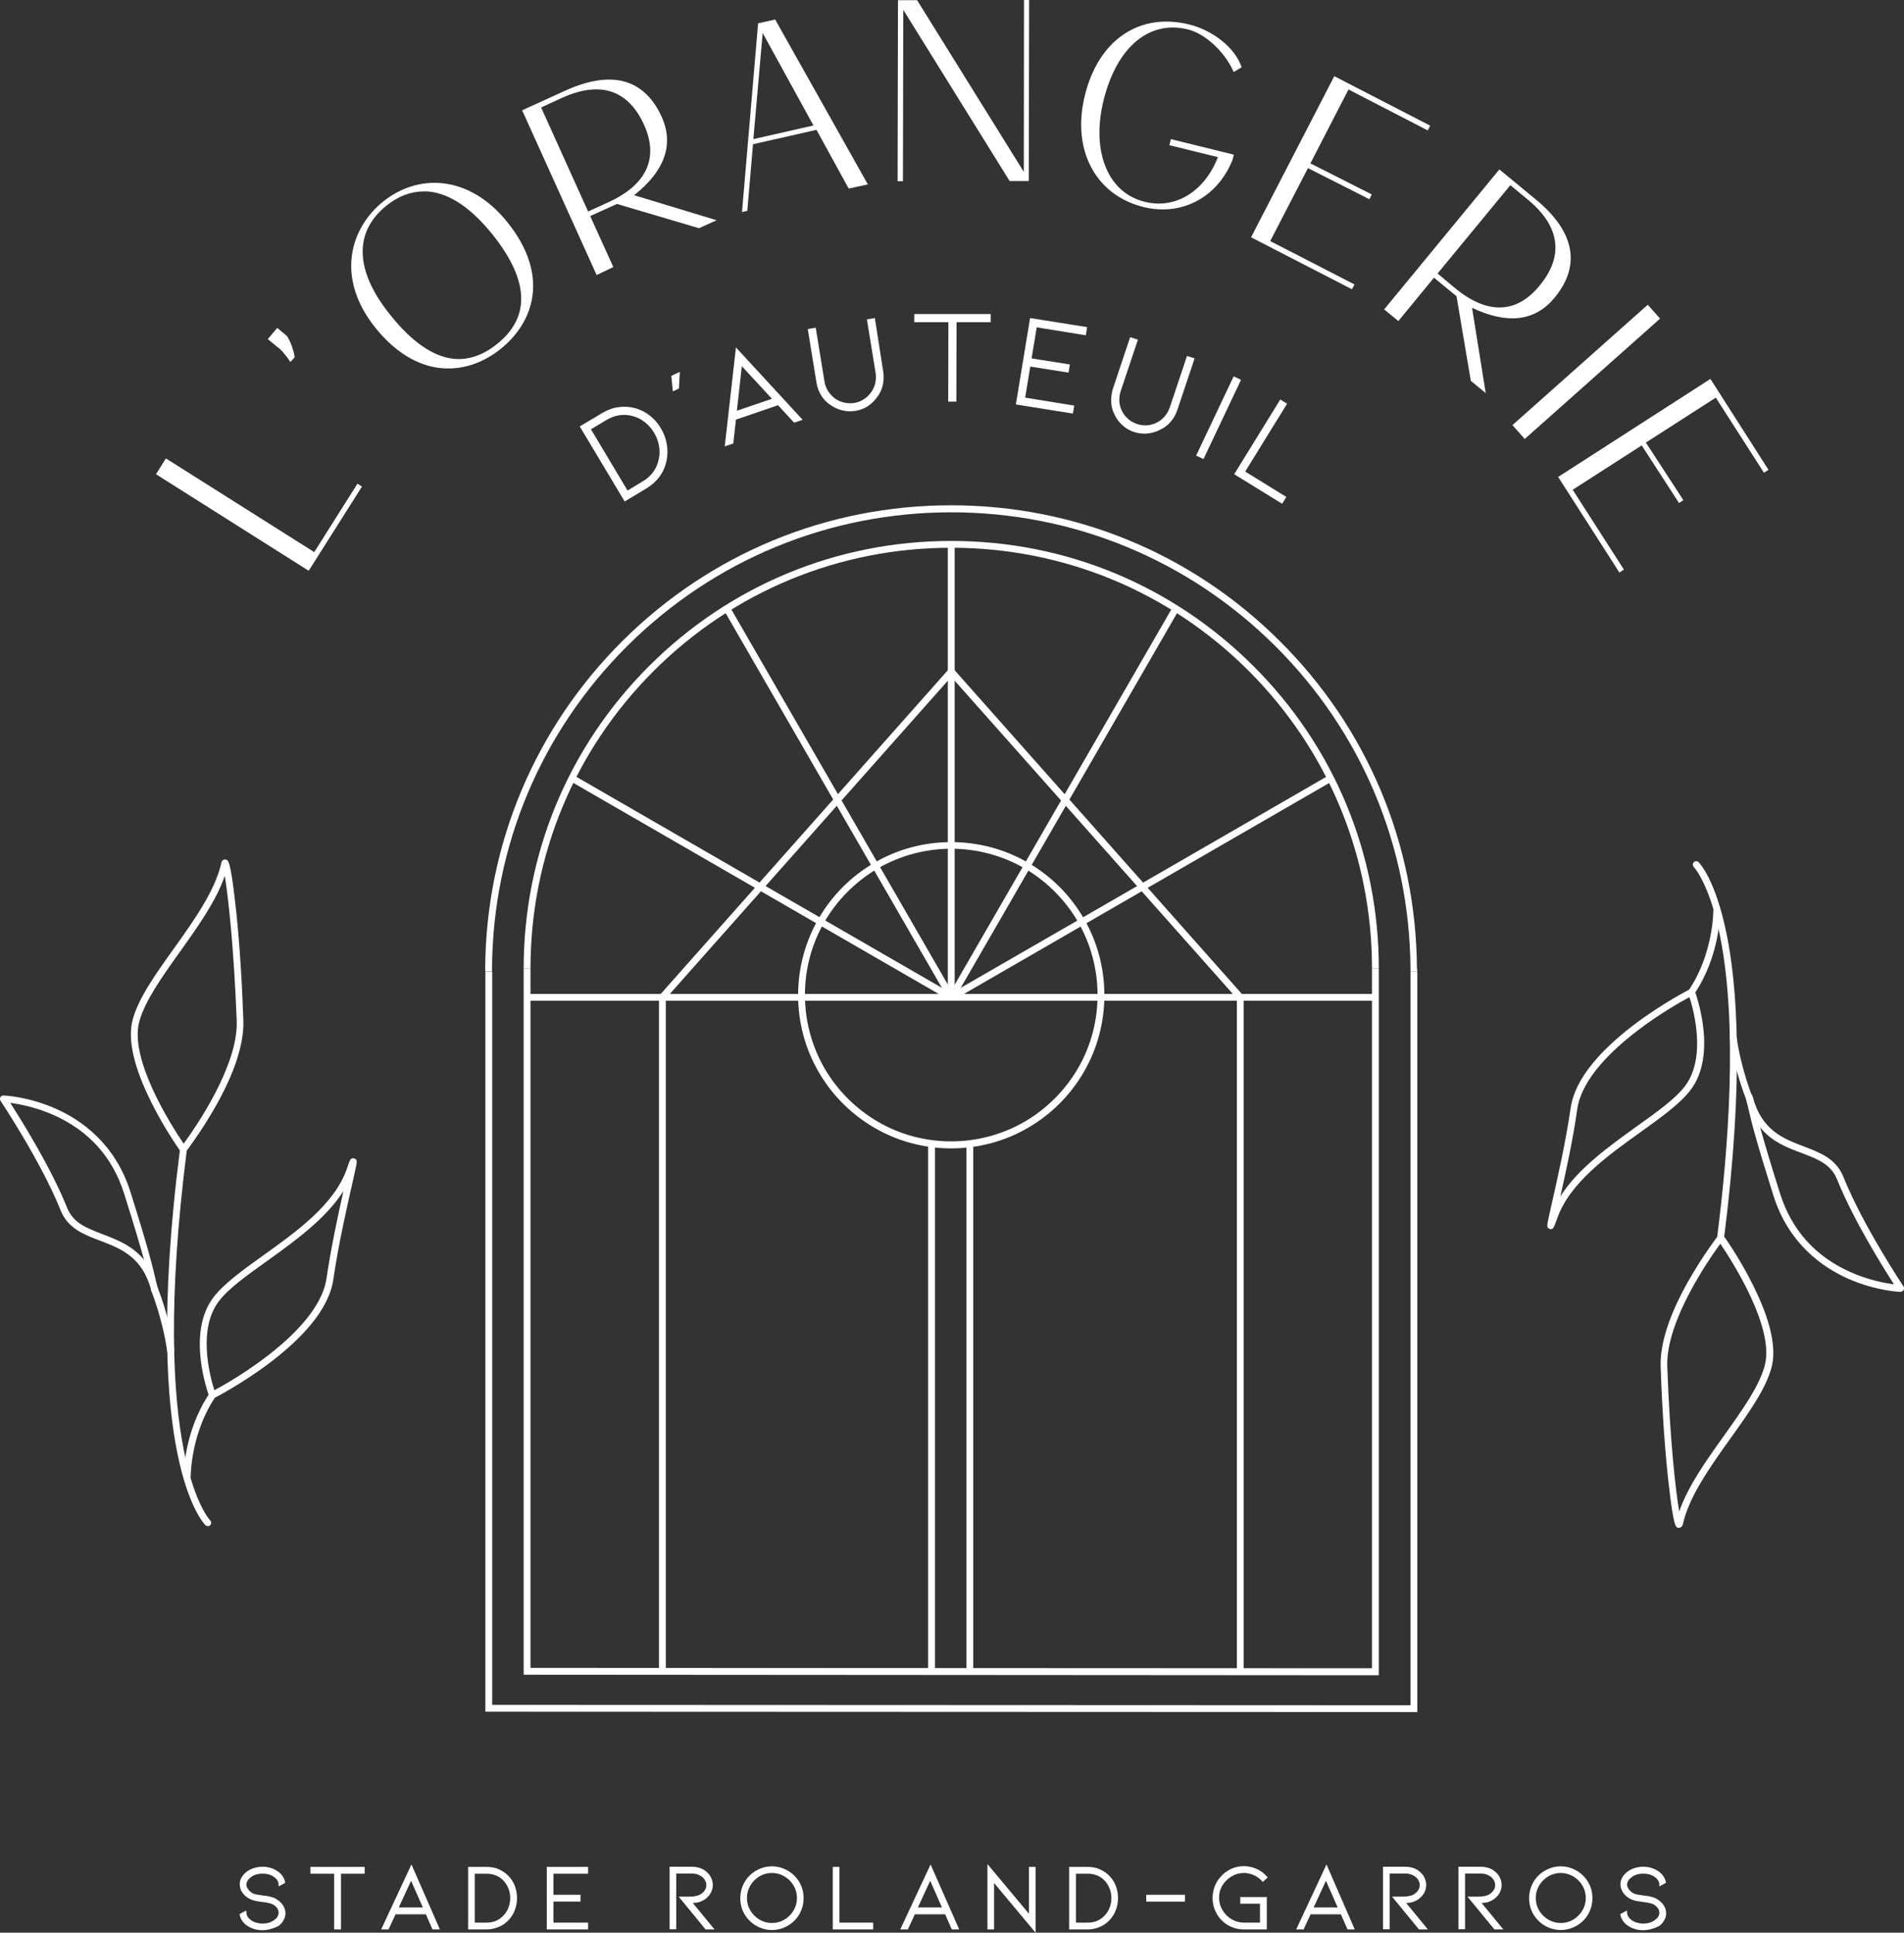 <?xml version="1.0" encoding="utf-8"?>
<!-- Generator: Adobe Illustrator 27.9.0, SVG Export Plug-In . SVG Version: 6.00 Build 0)  -->
<svg version="1.1" id="Calque_1" xmlns="http://www.w3.org/2000/svg" xmlns:xlink="http://www.w3.org/1999/xlink" x="0px" y="0px"
	 viewBox="0 0 1004.6 1019.7" style="enable-background:new 0 0 1004.6 1019.7;" xml:space="preserve">
<rect x="0" y="0" width="1004.6" height="1019.7" fill="#333333" stroke="none"/>
<style type="text/css">
	.st0{fill:#FFFFFF;}
	.st1{fill:#FFFFFF;stroke:#C78269;stroke-width:4;stroke-miterlimit:10;}
	.st2{fill:#FFFFFF;stroke:#C78269;stroke-width:4;stroke-linecap:round;stroke-linejoin:round;stroke-miterlimit:10;}
</style>
<g>
	<g>
		<g>
			<path class="st0" d="M83,250.1l4.7-7.5l78.2,49.4l22.8-36.1l1.6,1l-27.5,43.6L83,250.1z"/>
			<path class="st0" d="M162.9,301.1l-0.4-0.2l-80.2-50.7l5.2-8.3l0.4,0.2l77.9,49.2l22.8-36.1l2.4,1.5L162.9,301.1z M83.6,250
				l79.1,49.9l27-42.8l-0.8-0.5l-22.8,36.1l-0.4-0.2l-77.9-49.2L83.6,250z"/>
		</g>
		<g>
			<path class="st0" d="M150.9,177.8c2.1,3.4,3.7,8.7,3.8,10.7l-1.5,1.8c-1.5-2.4-4.9-6.5-6.6-7.4l-4.8-3.9l4.4-5.2L150.9,177.8z"/>
			<path class="st0" d="M153.2,191l-0.3-0.5c-1.5-2.3-4.8-6.4-6.4-7.3l-5.2-4.3l5-5.9l5.2,4.4c2.1,3.3,3.8,8.7,3.9,11l0,0.2
				L153.2,191z M142.4,178.9l4.5,3.6c1.6,0.8,4.7,4.5,6.4,7l1-1.2c-0.1-2-1.7-7-3.7-10.3l-4.3-3.7L142.4,178.9z"/>
		</g>
		<g>
			<path class="st0" d="M198.6,172.8c-19.7-24.5-15.1-50.7,3.9-66.1c18.7-15.1,45.1-13.9,64.9,10.6c21.1,26.3,15.6,51.1-3.1,66.2
				C245.3,198.7,219.8,199,198.6,172.8z M260.1,123.2c-22.9-28.5-42.9-25.9-56.4-15c-13.8,11.1-20.7,30.2,2.3,58.7
				c23.9,29.7,43.1,26.1,56.9,14.9C276.4,170.9,284,152.9,260.1,123.2z"/>
			<path class="st0" d="M236.6,194.4c-1.4,0-2.8-0.1-4.2-0.2c-12.3-1.3-24.1-8.6-34.2-21.1c-21.4-26.6-13.4-52.7,3.9-66.7
				c9.3-7.5,20.5-10.9,31.5-9.7c12.6,1.4,24.3,8.4,34,20.4c23.1,28.7,13.5,53.3-3.2,66.8C255.9,190.8,246.3,194.4,236.6,194.4z
				 M229.5,97.3c-9.4,0-18.8,3.4-26.7,9.8c-17,13.8-24.8,39.3-3.8,65.4l0,0c9.9,12.3,21.5,19.5,33.6,20.8
				c10.9,1.2,21.7-2.4,31.4-10.2c16.3-13.2,25.7-37.3,3-65.5c-9.5-11.8-21-18.7-33.4-20.1C232.3,97.3,230.9,97.3,229.5,97.3z
				 M242.2,190.4c-1,0-1.9-0.1-2.9-0.2c-10.9-1.2-22.3-9-33.7-23.1C195,154,190,141.8,190.6,131c0.5-8.9,4.8-16.7,12.8-23.2
				c7.3-5.9,15.2-8.4,23.4-7.6c11.2,1.2,22.5,8.8,33.6,22.7c19.9,24.7,20.8,44.6,2.8,59.2C256.4,187.6,249.3,190.4,242.2,190.4z
				 M223.6,101c-6.9,0-13.5,2.5-19.7,7.5c-7.8,6.3-12,13.8-12.5,22.5c-0.6,10.6,4.3,22.6,14.8,35.5c11.2,14,22.4,21.6,33,22.8
				c7.9,0.8,15.7-1.8,23.3-8c17.6-14.2,16.6-33.7-2.9-57.9c-11-13.6-22.1-21.1-33-22.3C225.7,101,224.7,101,223.6,101z"/>
		</g>
		<g>
			<path class="st0" d="M276.1,58.4l22.4-10.2c24.1-11,41.2-6.3,50.3,13.6c6.6,14.5,1.4,28.6-15.1,41.4l43.2,13.1l-8.1,3.7
				l-43.3-12.8l-14.6,6.7l12.2,26.9l-8.1,3.7L276.1,58.4z M321.4,107c20.5-9.3,26.9-23.5,18.8-41.4c-8.5-18.7-23.6-23.7-44-14.4
				l-11.3,5.1l25.2,55.7L321.4,107z"/>
			<path class="st0" d="M314.8,145.1l-39.3-86.9l22.8-10.4c13.3-6,24.5-7.4,33.5-4c7.4,2.8,13.2,8.8,17.3,17.8
				c6.6,14.6,1.7,28.5-14.5,41.4l43.5,13.2l-9.3,4.2l-43.3-12.8l-14.1,6.4l12.2,26.9L314.8,145.1z M276.7,58.6l38.6,85.3l7.2-3.3
				l-12.2-26.9l15.2-6.9l43.3,12.8l6.8-3.1l-42.9-13l0.7-0.5c16.4-12.8,21.4-26.5,14.9-40.9c-4-8.8-9.7-14.7-16.8-17.4
				c-8.7-3.3-19.8-1.9-32.8,4L276.7,58.6z M309.9,112.8l-25.6-56.5l11.7-5.3c10.7-4.9,20.1-5.9,27.8-3c7.1,2.7,12.7,8.6,16.8,17.6
				c8.2,18.1,1.6,32.6-19,42L309.9,112.8z M285.5,56.7l24.8,54.9l10.9-5c20.1-9.2,26.5-23.3,18.6-40.8c-4-8.8-9.5-14.5-16.3-17.1
				c-7.5-2.8-16.6-1.8-27.1,3L285.5,56.7z"/>
		</g>
		<g>
			<path class="st0" d="M431,68.1l-34.1,7.7l-3,35.1l-1.9,0.4l8.4-98.6l8.4-1.8l48.4,86.2l-9.2,2L431,68.1z M430,66.4l-27.9-50.6
				l-5,58.1L430,66.4z"/>
			<path class="st0" d="M391.5,111.9l8.5-99.6l9-2l48.9,87l-10.1,2.2l-17-31l-33.5,7.6l-3,35.1L391.5,111.9z M400.9,13.1l-8.3,97.7
				l0.9-0.2l3-35.1l34.8-7.9l17,31l8.3-1.8l-47.9-85.4L400.9,13.1z M396.6,74.5l5.2-60.2l28.9,52.4L396.6,74.5z M402.4,17.4l-4.9,56
				l31.7-7.2L402.4,17.4z"/>
		</g>
		<g>
			<path class="st0" d="M542.5,0.5l-0.2,94.6l-9.4,0L476.1,3.6L476,95.2l-1.9,0l0.2-94.6l9.4,0l57,91.7l0.2-91.8L542.5,0.5z"/>
			<path class="st0" d="M473.6,95.6l0.2-95.5l10.1,0l0.1,0.2l56.2,90.4L540.3,0l2.7,0l-0.2,95.5l-10.1,0L476.6,5.2l-0.2,90.4
				L473.6,95.6z M474.7,1l-0.2,93.7l1,0l0.2-92.6l57.6,92.6l8.7,0l0.2-93.7l-0.9,0l-0.2,92.9L483.4,1L474.7,1z"/>
		</g>
		<g>
			<path class="st0" d="M572.9,50.5c7.1-28.6,27.8-43.7,54.5-37.2c11.9,2.9,23.9,12,27.3,22l-3.5,2.1c-4.9-10.9-15.6-20.1-24.3-22.3
				C605.8,10,588.8,25.3,582,52.7c-6.9,27.7,2.6,49.5,22.1,54.3c16.5,4.1,32.2-5.7,39.2-24.4l-25.6-6.3l0.6-2.4l32.4,7.9l-0.6,2.4
				c-8.2,19.6-26.7,29.4-46.4,24.5C578.6,102.7,565.8,79.2,572.9,50.5z"/>
			<path class="st0" d="M613.5,110.5c-3.2,0-6.6-0.4-9.9-1.2c-11.7-2.9-20.9-9.4-26.7-19c-6.6-10.9-8.2-25-4.5-39.9l0,0
				c3.5-14.3,10.5-25.4,20.1-32c9.8-6.8,21.8-8.7,34.9-5.5c12.7,3.1,24.3,12.5,27.6,22.3l0.1,0.3l-4.2,2.5l-0.2-0.5
				c-4.6-10.3-14.9-19.8-24-22c-20.4-5-37.4,9.3-44.4,37.3c-3.9,15.7-2.6,30,3.5,40.2c4.2,7,10.5,11.6,18.3,13.5
				c16.1,4,31.5-5.5,38.5-23.6l-25.6-6.3l0.8-3.2l33.2,8.2l-0.7,2.8C643.7,100.9,629.5,110.5,613.5,110.5z M573.3,50.6
				c-3.6,14.7-2.1,28.6,4.4,39.3c5.7,9.4,14.7,15.8,26.1,18.6c3.3,0.8,6.5,1.2,9.7,1.2c15.6,0,29.5-9.4,36.2-25.5l0.5-1.9l-31.5-7.7
				l-0.4,1.5l25.7,6.3l-0.2,0.5c-7.1,18.8-23.1,28.7-39.8,24.6c-8-2-14.5-6.8-18.8-13.9c-6.3-10.4-7.6-25-3.6-40.9
				c7.1-28.5,24.5-43.1,45.4-37.9c9.2,2.3,19.6,11.7,24.4,22.1l2.7-1.6c-3.3-9.3-14.8-18.4-26.9-21.4
				C601.2,7.3,580.5,21.5,573.3,50.6L573.3,50.6z"/>
		</g>
		<g>
			<path class="st0" d="M714,150.3l-0.9,1.7l-52.4-27l43.5-84.1L754,66.5l-0.9,1.7l-41.8-21.6l-20.6,39.8l32.4,16.4l-0.9,1.7
				l-32.4-16.4l-20.3,39.3L714,150.3z"/>
			<path class="st0" d="M713.3,152.6l-53.2-27.4l0.2-0.4L704,40.2l50.6,26.1l-1.3,2.5l-41.8-21.6l-20.1,39l32.4,16.4l-1.3,2.5
				l-32.4-16.4l-19.9,38.5l44.5,22.9L713.3,152.6z M661.3,124.8l51.6,26.6l0.5-0.9L669,127.6l20.7-40.1l32.4,16.4l0.5-0.9
				l-32.4-16.4l21-40.6l41.8,21.6l0.5-0.9l-49-25.3L661.3,124.8z"/>
		</g>
		<g>
			<path class="st0" d="M791.2,90.1l19,15.6c20.4,16.8,23.7,34.3,9.8,51.2c-10.1,12.3-25,13.9-43.7,4.8l7.1,44.6l-6.8-5.6l-7.5-44.6
				l-12.4-10.2l-18.8,22.9l-6.8-5.6L791.2,90.1z M767.4,152.3c17.3,14.3,32.9,13.8,45.3-1.4c13.1-15.9,10.9-31.7-6.4-45.9l-9.5-7.9
				l-39,47.3L767.4,152.3z"/>
			<path class="st0" d="M783.9,207.4l-7.9-6.5l0-0.2l-7.5-44.4l-11.9-9.8l-18.8,22.9l-7.5-6.2l0.3-0.3l60.5-73.5l19.3,15.9
				c20.5,16.9,23.9,34.8,9.8,51.8c-10.2,12.4-24.8,14.2-43.5,5.3L783.9,207.4z M776.9,200.5l5.8,4.8l-7.1-44.3l0.8,0.4
				c18.6,9.1,33.2,7.5,43.2-4.7c13.8-16.8,10.6-33.8-9.7-50.6l-18.6-15.4l-59.6,72.4l6.1,5l18.8-22.9l12.9,10.6l0,0.2L776.9,200.5z
				 M791.1,163.1c-7.5,0-15.6-3.5-24-10.5l-9.9-8.2l0.3-0.3l39.2-47.7l9.9,8.2c17.5,14.4,19.7,30.5,6.4,46.6
				c-6.3,7.6-13.4,11.6-21.2,11.9C791.6,163.1,791.4,163.1,791.1,163.1z M767.7,152c8.5,7,16.7,10.5,24.2,10.2
				c7.5-0.2,14.4-4.1,20.5-11.6c12.9-15.6,10.7-31.3-6.3-45.3l-9.2-7.6l-38.4,46.6L767.7,152z"/>
		</g>
		<g>
			<path class="st0" d="M875.3,168l-70.8,62.9l-5.9-6.6l70.8-62.9L875.3,168z"/>
			<path class="st0" d="M804.5,231.6l-6.5-7.3l71.4-63.5l6.5,7.3L804.5,231.6z M799.3,224.4l5.3,5.9l70.1-62.3l-5.3-5.9L799.3,224.4
				z"/>
		</g>
		<g>
			<path class="st0" d="M856.2,300.5l-1.6,1l-31.8-49.7l79.6-51.2l30.2,47.2l-1.6,1l-25.4-39.6L868,233.4l19.8,30.4l-1.6,1
				l-19.8-30.4l-37.2,23.9L856.2,300.5z"/>
			<path class="st0" d="M854.4,302.1l-0.2-0.4l-32.1-50.1l0.4-0.2l80-51.5l0.2,0.4l30.4,47.6l-2.4,1.5l-25.4-39.6l-36.9,23.7
				l19.8,30.4l-2.3,1.5L866.2,235l-36.4,23.4l27,42.1L854.4,302.1z M823.4,251.9l31.3,49l0.8-0.5l-27-42.2l38-24.4l19.8,30.4
				l0.8-0.5l-19.8-30.4l38.4-24.7l25.4,39.6l0.8-0.5l-29.7-46.4L823.4,251.9z"/>
		</g>
	</g>
	<g>
		<g>
			<polygon class="st0" points="747.8,903.3 256.1,903.1 256.1,512.6 259.7,512.6 259.7,899.5 744.2,899.7 744.2,512.6 747.8,512.6 
							"/>
		</g>
		<g>
			<path class="st0" d="M727.5,511h-3.6c0-59.3-23.1-115-65-157c-41.9-41.9-97.7-65-157-65c-59.3,0-115,23.1-157,65
				c-41.9,41.9-65,97.7-65,157h-3.6c0-60.3,23.5-116.9,66.1-159.5c42.6-42.6,99.3-66.1,159.5-66.1c60.3,0,116.9,23.5,159.5,66.1
				C704.1,394.1,727.5,450.8,727.5,511z"/>
		</g>
		<g>
			<rect x="278.1" y="524.4" class="st0" width="447.6" height="3.6"/>
		</g>
		<g>
			<path class="st0" d="M501.9,605.9c-14.2,0-28.2-3.7-40.4-10.8c-12.3-7.1-22.5-17.3-29.6-29.6c-7.1-12.2-10.8-26.2-10.8-40.4
				c0-14.2,3.7-28.2,10.8-40.4c7.1-12.3,17.3-22.5,29.6-29.6c12.2-7.1,26.2-10.8,40.4-10.8c14.2,0,28.2,3.7,40.4,10.8
				c12.3,7.1,22.5,17.3,29.6,29.6c7.1,12.2,10.8,26.2,10.8,40.4c0,14.2-3.7,28.2-10.8,40.4c-7.1,12.3-17.3,22.5-29.6,29.6
				C530.1,602.2,516.1,605.9,501.9,605.9z M501.9,447.8c-13.6,0-26.9,3.6-38.6,10.3c-11.7,6.8-21.5,16.6-28.3,28.3
				c-6.8,11.7-10.3,25-10.3,38.6c0,13.6,3.6,26.9,10.3,38.6c6.8,11.7,16.6,21.5,28.3,28.3c11.7,6.8,25,10.3,38.6,10.3
				c13.6,0,26.9-3.6,38.6-10.3c11.7-6.8,21.5-16.6,28.3-28.3c6.8-11.7,10.3-25,10.3-38.6c0-13.6-3.6-27-10.3-38.6
				c-6.8-11.7-16.6-21.5-28.3-28.3C528.9,451.4,515.5,447.8,501.9,447.8z"/>
		</g>
		<g>
			<polygon class="st0" points="500.1,526.2 500.1,287.2 503.7,287.2 503.7,526.2 			"/>
		</g>
		<g>
			<polygon class="st0" points="501.9,528 500.1,528 500.1,526.6 382,322 385.1,320.2 503.7,525.7 503.7,526.2 501.9,526.2 			"/>
		</g>
		<g>
			<polygon class="st0" points="501.9,528 500.1,528 500.1,527.2 301,412.2 302.8,409.1 503.7,525.1 503.7,526.2 501.9,526.2 			"/>
		</g>
		<g>
			<polygon class="st0" points="503.5,527.1 501.9,526.2 500.1,526.2 500.1,525.7 500.4,525.3 618.8,320.2 621.9,322 			"/>
		</g>
		<g>
			<polygon class="st0" points="502.4,528 501.9,528 501.9,526.2 501,524.6 569.5,485.1 701.1,409.1 702.9,412.2 571.3,488.2 			"/>
		</g>
		<g>
			<polygon class="st0" points="727.5,883.9 276.3,883.6 276.3,511 279.9,511 279.9,880 723.9,880.2 723.9,511 727.5,511 			"/>
		</g>
		<g>
			<g>
				<path class="st1" d="M415.7,512.6"/>
			</g>
			<g>
				<path class="st0" d="M747.8,512.6h-3.6c0-0.5,0-1,0-1.6c-0.4-64.4-25.8-124.9-71.5-170.3c-45.7-45.4-106.4-70.4-170.8-70.4
					c-64.4,0-125.1,25-170.8,70.4c-45.7,45.4-71.1,105.9-71.5,170.2c0,0.5,0,1.1,0,1.6h-3.6c0-0.5,0-1.1,0-1.6
					c0.4-65.3,26.2-126.7,72.5-172.8c46.4-46.1,107.9-71.5,173.3-71.5c65.4,0,127,25.4,173.3,71.5c46.4,46.1,72.1,107.4,72.5,172.8
					C747.8,511.6,747.8,512.1,747.8,512.6z"/>
			</g>
		</g>
		<g>
			<polygon class="st0" points="656.2,882 652.6,882 652.6,526.8 501.9,357.1 351.3,526.8 351.3,881.9 347.7,881.9 347.7,525.5 
				348.1,525 501.9,351.6 656.2,525.5 			"/>
		</g>
		<g>
			<rect x="509.9" y="603.6" class="st0" width="3.6" height="278.3"/>
		</g>
		<g>
			<rect x="489.7" y="603.6" class="st0" width="3.6" height="278.3"/>
		</g>
	</g>
	<g>
		<g>
			<path class="st0" d="M109.7,805.2c-0.5,0-0.9-0.2-1.3-0.5c-0.4-0.4-8.9-8.9-14.8-37.9c-5.4-26.3-9.5-75.6,1.4-160.6
				c0.1-1,1-1.7,2-1.6c1,0.1,1.7,1,1.6,2C78,768,110.6,801.8,110.9,802.2c0.7,0.7,0.7,1.8,0,2.5
				C110.6,805.1,110.1,805.2,109.7,805.2z"/>
		</g>
		<g>
			<path class="st2" d="M118.5,453.3"/>
		</g>
		<g>
			<path class="st0" d="M98.7,781c-1,0-1.8-0.8-1.8-1.8c0-1,0-23.9,13.7-44.1c0.6-0.8,1.7-1,2.5-0.5c0.8,0.6,1,1.7,0.5,2.5
				c-13,19.2-13,41.8-13,42.1C100.5,780.1,99.7,780.9,98.7,781C98.7,781,98.7,781,98.7,781z"/>
		</g>
		<g>
			<path class="st0" d="M90,714.4c-0.9,0-1.7-0.7-1.8-1.5c-2.5-17.6-8.5-32.1-8.5-32.2c-0.4-0.9,0-2,1-2.4c0.9-0.4,2,0,2.4,1
				c0.3,0.6,6.2,15,8.8,33.1c0.1,1-0.5,1.9-1.5,2C90.2,714.3,90.1,714.4,90,714.4z"/>
		</g>
		<g>
			<path class="st0" d="M96.8,608.2C96.7,608.2,96.7,608.2,96.8,608.2c-0.6,0-1.1-0.3-1.5-0.7c-0.1-0.1-8.1-11.2-15.1-25.2
				c-9.6-19-13-33.9-10.2-44.3c3.1-11.5,12.2-24.2,21.8-37.6c10.7-15,21.8-30.6,25-45.2c0.3-1.5,1.5-1.8,2.1-1.7
				c1.5,0.1,2.7,0.2,5.3,23.6c1.4,12.1,3.2,32.5,4.2,61.4c0.4,12-4.5,27.4-14.8,45.5c-7.6,13.4-15.4,23.5-15.5,23.6
				C97.8,608,97.3,608.2,96.8,608.2z M118.6,462.1c-4.6,13.4-14.4,27.1-23.9,40.4c-9.4,13.2-18.3,25.7-21.2,36.5
				c-5.5,20.1,17.4,55.6,23.4,64.4c6.1-8.3,28.9-41.1,28-64.8C123.4,499.5,120.4,473.1,118.6,462.1z"/>
		</g>
		<g>
			<path class="st0" d="M112.1,737.9c-0.2,0-0.4,0-0.7-0.1c-0.5-0.2-0.9-0.6-1-1c-0.5-1.4-12.3-33.4,2.3-52.4
				c5.4-7.1,15.4-14.3,26-21.9c17.8-12.7,38-27.2,44.4-46.1c1.5-4.5,1.9-5.7,3.8-5.2c1.8,0.5,1.4,2.1,0.8,5c-0.4,1.8-1,4.5-1.7,7.7
				c-2.8,12.3-7.5,32.9-10.1,51c-1.1,7.7-5.1,15.8-12,24.1c-5.4,6.5-12.6,13.2-21.4,19.9c-14.9,11.3-29.4,18.7-29.6,18.8
				C112.7,737.8,112.4,737.9,112.1,737.9z M181.2,628.4c-9.3,14.7-25.7,26.4-40.4,37c-10.4,7.4-20.2,14.4-25.3,21.1
				c-11.4,14.9-4.7,39.8-2.4,47c4.3-2.3,15.7-8.7,27.2-17.5c13.3-10.1,29.7-25.5,32-41.6C174.6,658.6,178.4,640.9,181.2,628.4z"/>
		</g>
		<g>
			<path class="st0" d="M81.7,682.5c-0.2,0-0.3,0-0.5-0.1c-0.7-0.2-1.2-0.7-1.3-1.3c-4.7-18-16.1-22.3-27.1-26.5
				c-8.7-3.3-17-6.5-20.8-16c-10.5-26.1-31.5-57.4-31.7-57.8c-0.4-0.6-0.4-1.3-0.1-1.9c0.3-0.6,1-0.9,1.6-0.9c0.5,0,13.1,0.5,27.7,7
				c13.5,6,31.3,18.5,39.3,43.8c9.5,30.2,11.4,38.2,12.9,44.6c0.5,2.2,1,4.2,1.7,6.8c0.2,0.6,0,1.3-0.5,1.8
				C82.6,682.3,82.1,682.5,81.7,682.5z M5.4,581.9c5.6,8.7,21.3,33.7,30,55.3c3.2,8.1,10.4,10.8,18.8,14c7.5,2.9,15.7,6,21.8,13.5
				c-1.8-6.5-4.7-16.6-10.5-34.9c-6.1-19.3-18.6-33.2-37.2-41.5C18.8,584.1,10.1,582.5,5.4,581.9z"/>
		</g>
	</g>
	<g>
		<g>
			<path class="st0" d="M907.8,654.9c-0.1,0-0.2,0-0.2,0c-1-0.1-1.7-1-1.6-2c5.9-46.3,11-111.5,1.6-158.7
				c-5.6-28.2-13.9-36.7-13.9-36.8c-0.7-0.7-0.7-1.8,0-2.5s1.8-0.7,2.5,0c0.4,0.4,8.9,8.9,14.8,37.9c5.4,26.4,9.5,75.6-1.4,160.6
				C909.5,654.3,908.7,654.9,907.8,654.9z"/>
		</g>
		<g>
			<path class="st2" d="M886,806.3"/>
		</g>
		<g>
			<path class="st0" d="M892.5,525.3c-0.3,0-0.7-0.1-1-0.3c-0.8-0.6-1-1.7-0.5-2.5c13-19.2,13-41.8,13-42.1c0-1,0.8-1.8,1.8-1.8
				c0,0,0,0,0,0c1,0,1.8,0.8,1.8,1.8c0,1,0,23.9-13.7,44.1C893.6,525,893,525.3,892.5,525.3z"/>
		</g>
		<g>
			<path class="st0" d="M923.2,581.5c-0.7,0-1.4-0.4-1.7-1.1c-0.3-0.6-6.2-15-8.8-33.1c-0.1-1,0.5-1.9,1.5-2c1-0.1,1.9,0.5,2,1.5
				c2.5,17.6,8.5,32.1,8.5,32.2c0.4,0.9-0.1,2-1,2.4C923.6,581.4,923.4,581.5,923.2,581.5z"/>
		</g>
		<g>
			<path class="st0" d="M885.8,806.1c-0.1,0-0.1,0-0.1,0c-1.5-0.1-2.7-0.2-5.3-23.6c-1.4-12.1-3.2-32.5-4.2-61.4
				c-0.4-12,4.5-27.4,14.8-45.5c7.6-13.4,15.4-23.5,15.5-23.6c0.3-0.4,0.9-0.7,1.5-0.7c0.6,0,1.1,0.3,1.4,0.7
				c0.1,0.1,8.1,11.2,15.1,25.2c9.6,19,13,33.9,10.2,44.3c-3.1,11.5-12.2,24.2-21.8,37.6c-10.7,15-21.8,30.6-25,45.2
				C887.5,805.7,886.5,806.1,885.8,806.1z M887.3,803.2L887.3,803.2L887.3,803.2z M907.7,656.2c-6.1,8.3-28.9,41.1-28,64.8
				c1.4,39.1,4.4,65.4,6.3,76.5c4.6-13.4,14.4-27.1,23.9-40.4c9.4-13.2,18.3-25.7,21.2-36.5C936.6,700.5,913.7,665.1,907.7,656.2z"
				/>
		</g>
		<g>
			<path class="st0" d="M818.4,648.5c-0.2,0-0.4,0-0.7-0.1c-1.8-0.5-1.4-2-0.8-5c0.4-1.8,1-4.5,1.7-7.7c2.8-12.3,7.5-32.9,10.1-51
				c1.1-7.7,5.1-15.8,12-24.1c5.4-6.5,12.6-13.2,21.4-19.9c14.9-11.3,29.4-18.7,29.6-18.8c0.5-0.2,1-0.3,1.5-0.1
				c0.5,0.2,0.9,0.6,1,1c0.5,1.4,12.3,33.4-2.3,52.4c-5.4,7.1-15.4,14.3-26,21.9c-17.8,12.7-38,27.2-44.4,46.1
				C820.1,647,819.6,648.5,818.4,648.5z M891.4,526.1c-4.3,2.3-15.7,8.7-27.2,17.5c-13.3,10.1-29.7,25.5-32,41.6
				c-2.2,15.8-6.1,33.5-8.9,46c9.3-14.7,25.7-26.4,40.4-37c10.4-7.4,20.2-14.4,25.3-21.1C900.4,558.1,893.7,533.2,891.4,526.1z"/>
		</g>
		<g>
			<path class="st0" d="M1002.8,681.6C1002.7,681.6,1002.7,681.6,1002.8,681.6c-0.6,0-13.1-0.5-27.8-7c-13.5-6-31.3-18.5-39.3-43.8
				c-9.5-30.2-11.4-38.2-12.9-44.6c-0.5-2.2-1-4.2-1.7-6.8c-0.1-0.5-0.1-1,0.2-1.4c0.2-0.4,0.6-0.7,1.1-0.9c1-0.3,2,0.3,2.3,1.3
				c0,0,0,0,0,0c4.7,18,16.1,22.3,27.1,26.5c8.7,3.3,17,6.5,20.8,16c10.5,26.1,31.5,57.4,31.7,57.8c0.4,0.6,0.4,1.3,0.1,1.9
				C1004,681.2,1003.4,681.6,1002.8,681.6z M928.7,594.8c1.8,6.5,4.7,16.6,10.5,34.9c6.1,19.3,18.6,33.2,37.2,41.5
				c9.4,4.2,18.2,5.8,22.9,6.4c-5.6-8.7-21.3-33.7-30-55.3c-3.2-8.1-10.4-10.8-18.8-14C943,605.5,934.8,602.4,928.7,594.8z"/>
		</g>
	</g>
	<g>
		<g>
			<path class="st0" d="M341.1,257.1l-11.2,6.7l-23.1-38.6l11.2-6.7c2.8-1.7,5.6-2.7,8.6-3.1c3-0.4,5.9-0.2,8.7,0.6
				c2.7,0.8,5.2,2.1,7.4,3.8c2.3,1.8,4.2,3.9,5.7,6.5c1.5,2.6,2.6,5.3,3.1,8.1c0.5,2.8,0.5,5.6-0.1,8.5c-0.6,2.9-1.7,5.6-3.5,8
				C346.1,253.4,343.8,255.4,341.1,257.1z M330.9,259.5l8.5-5.1c4.8-2.9,7.8-7,8.8-12.2c0.5-2.3,0.5-4.7,0.1-7.2
				c-0.5-2.4-1.4-4.8-2.7-7.1c-1.3-2.2-3-4.1-4.9-5.7c-1.9-1.6-4.1-2.7-6.4-3.3c-5-1.4-10-0.7-14.8,2.2l-8.5,5.1L330.9,259.5z"/>
			<path class="st0" d="M329.6,264.6L305.9,225l11.7-7c2.8-1.7,5.8-2.8,8.8-3.2c3-0.4,6-0.2,8.9,0.6c2.8,0.8,5.3,2.1,7.6,3.9
				c2.3,1.8,4.3,4.1,5.8,6.7c1.6,2.6,2.6,5.4,3.1,8.3c0.5,2.9,0.5,5.8-0.1,8.7c-0.6,3-1.8,5.8-3.6,8.3c-1.8,2.5-4.1,4.6-6.9,6.3
				L329.6,264.6z M307.5,225.4L330,263l10.7-6.5c2.7-1.6,4.9-3.6,6.6-6c1.7-2.4,2.8-5,3.4-7.8c0.5-2.7,0.6-5.5,0.1-8.3
				c-0.5-2.7-1.5-5.4-3-7.9c-1.5-2.5-3.4-4.6-5.6-6.4c-2.2-1.7-4.6-3-7.3-3.8c-2.7-0.8-5.6-1-8.5-0.6c-2.9,0.4-5.7,1.4-8.4,3
				L307.5,225.4z M330.7,260.3l-20.5-34.2l9-5.4c4.9-3,10-3.7,15.2-2.2c2.4,0.7,4.6,1.8,6.6,3.4c2,1.6,3.7,3.5,5,5.8
				c1.4,2.3,2.3,4.7,2.8,7.2c0.5,2.5,0.4,5-0.1,7.4c-1,5.3-4.1,9.5-9,12.5L330.7,260.3z M311.8,226.5l19.3,32.3l8-4.8
				c4.7-2.8,7.5-6.8,8.5-11.8c0.5-2.3,0.5-4.6,0.1-7c-0.4-2.4-1.3-4.7-2.6-6.9c-1.3-2.2-2.9-4-4.8-5.5c-1.9-1.5-3.9-2.6-6.2-3.2
				c-4.9-1.4-9.7-0.7-14.3,2.1L311.8,226.5z"/>
		</g>
		<g>
			<path class="st0" d="M354.9,198.7l3.3-1.5l-0.4,7.5l-2.2,1L354.9,198.7z"/>
			<path class="st0" d="M355,206.5l-0.8-8.2l4.5-2.1l-0.5,8.8L355,206.5z M355.5,199l0.6,5.8l1.2-0.5l0.3-6.2L355.5,199z"/>
		</g>
		<g>
			<path class="st0" d="M387.8,221l-1.4,12.6l-3.3,1.1l5.6-50.1l33.7,36.7l-3.2,1.1l-8.5-9.2L387.8,221z M391,191.9l-2.8,25.7
				l20.2-6.9L391,191.9z"/>
			<path class="st0" d="M382.4,235.5l5.9-52.2l35.2,38.2L419,223l-8.5-9.2l-22.2,7.6l-1.4,12.6L382.4,235.5z M389.1,185.9l-5.4,48
				l2.1-0.7l1.4-12.6l23.6-8.1l8.5,9.2l2.1-0.7L389.1,185.9z M387.5,218.4l3.1-27.8l18.8,20.3L387.5,218.4z M391.4,193.2l-2.6,23.5
				l18.5-6.3L391.4,193.2z"/>
		</g>
		<g>
			<path class="st0" d="M451.2,216.2c-2.3,0.4-4.5,0.3-6.7-0.2c-2.2-0.5-4.3-1.5-6.2-2.9c-1.9-1.3-3.4-2.9-4.6-4.9
				c-1.2-2-2-4.1-2.4-6.4l-4.5-27.7l3.1-0.5l4.5,27.7c0.3,1.9,1,3.7,2,5.3c1,1.6,2.2,3,3.7,4c1.5,1.1,3.2,1.9,5,2.3
				c1.8,0.4,3.6,0.5,5.5,0.2c1.9-0.3,3.6-1,5.2-2c1.6-1,2.9-2.3,4-3.8c1.1-1.5,1.8-3.2,2.3-5c0.4-1.9,0.5-3.7,0.2-5.7l-4.5-27.7
				l3.1-0.5l4.5,27.7c0.4,2.3,0.3,4.6-0.2,6.9c-0.5,2.2-1.4,4.3-2.8,6.1c-1.3,1.9-3,3.5-4.9,4.7C455.6,215,453.5,215.8,451.2,216.2z
				"/>
			<path class="st0" d="M448.4,217c-1.4,0-2.7-0.2-4.1-0.5c-2.3-0.6-4.4-1.6-6.4-3c-1.9-1.3-3.5-3-4.7-5c-1.2-2-2-4.2-2.4-6.6
				l-4.6-28.3l4.2-0.7l4.6,28.3c0.3,1.8,0.9,3.6,1.9,5.1c0.9,1.5,2.2,2.8,3.6,3.9c1.5,1.1,3.1,1.8,4.9,2.2c1.7,0.4,3.5,0.5,5.3,0.2
				c1.8-0.3,3.5-0.9,5-1.9c1.5-0.9,2.8-2.2,3.9-3.7c1-1.4,1.8-3,2.2-4.8c0.4-1.8,0.5-3.6,0.2-5.4l-4.6-28.3l4.2-0.7L466,196
				c0.4,2.4,0.3,4.8-0.2,7.1c-0.5,2.3-1.5,4.4-2.9,6.3c-1.4,2-3.1,3.6-5,4.9c-2,1.3-4.2,2.1-6.6,2.5v0
				C450.3,216.9,449.4,217,448.4,217z M427.4,174.5l4.5,27.2c0.4,2.2,1.1,4.3,2.3,6.2c1.1,1.9,2.6,3.5,4.4,4.7
				c1.8,1.3,3.8,2.3,6,2.8c2.2,0.5,4.3,0.6,6.5,0.2c2.3-0.4,4.3-1.2,6.2-2.4c1.8-1.2,3.4-2.7,4.7-4.6c1.3-1.8,2.2-3.7,2.7-5.9
				c0.5-2.2,0.5-4.4,0.2-6.6l-4.5-27.2l-2,0.3l4.5,27.2c0.3,2,0.3,4-0.2,5.9c-0.4,1.9-1.2,3.7-2.3,5.2c-1.2,1.6-2.6,2.9-4.2,4
				c-1.6,1-3.5,1.7-5.4,2c-1.9,0.3-3.8,0.3-5.7-0.2c-1.9-0.4-3.6-1.2-5.2-2.4c-1.6-1.1-2.9-2.5-3.9-4.2c-1-1.7-1.7-3.5-2-5.5
				l-4.5-27.2L427.4,174.5z"/>
		</g>
		<g>
			<path class="st0" d="M522.1,166.2l0,3.2l-18,0l-0.1,41.9l-3.2,0l0.1-41.9l-18,0l0-3.2L522.1,166.2z"/>
			<path class="st0" d="M500.3,211.9l0.1-41.9l-18,0l0-4.3l40.3,0l0,4.3l-18,0l-0.1,41.9L500.3,211.9z M501.5,168.9l-0.1,41.9l2.1,0
				l0.1-41.9l18,0l0-2.1l-38.1,0l0,2.1L501.5,168.9z"/>
		</g>
		<g>
			<path class="st0" d="M536.6,212.9l7.3-44.5l29,4.7l-0.5,3.2l-25.9-4.2l-2.9,17.5l20.2,3.2l-0.5,3.2l-20.2-3.2l-2.9,17.5l25.9,4.2
				l-0.5,3.2L536.6,212.9z"/>
			<path class="st0" d="M566.1,218.2l-30.1-4.8l7.5-45.6l30.1,4.8l-0.7,4.3l-25.9-4.2l-2.7,16.4l20.2,3.2l-0.7,4.3l-20.2-3.2
				l-2.7,16.4l25.9,4.2L566.1,218.2z M537.2,212.4l27.9,4.5l0.3-2.1l-25.9-4.2l3-18.6l20.2,3.2l0.3-2l-20.2-3.2l3-18.7l25.9,4.2
				l0.3-2l-27.9-4.5L537.2,212.4z"/>
		</g>
		<g>
			<path class="st0" d="M598.5,227.3c-2.2-0.7-4.1-1.8-5.8-3.4c-1.7-1.5-3.1-3.3-4.1-5.4c-1-2-1.6-4.2-1.8-6.4
				c-0.1-2.3,0.2-4.6,0.9-6.8l8.9-26.7l3,1l-8.9,26.7c-0.6,1.8-0.9,3.7-0.7,5.6c0.1,1.9,0.6,3.7,1.4,5.3c0.9,1.7,2,3.2,3.4,4.4
				c1.4,1.2,3,2.1,4.8,2.7c1.8,0.6,3.6,0.8,5.5,0.7c1.9-0.1,3.6-0.6,5.3-1.5c1.6-0.8,3.1-1.9,4.3-3.4c1.2-1.4,2.2-3.1,2.8-4.9
				l8.9-26.7l3,1l-8.9,26.7c-0.7,2.2-1.9,4.2-3.4,6c-1.5,1.7-3.3,3.1-5.3,4.1c-2.1,1.1-4.2,1.7-6.5,1.9
				C603,228.4,600.8,228.1,598.5,227.3z"/>
			<path class="st0" d="M603.9,228.8c-1.9,0-3.7-0.3-5.6-0.9c-2.2-0.7-4.3-1.9-6-3.5c-1.8-1.6-3.2-3.4-4.2-5.6
				c-1.1-2.1-1.7-4.3-1.8-6.7c-0.1-2.3,0.2-4.7,0.9-7l9.1-27.2l4.1,1.3l-9.1,27.2c-0.6,1.8-0.8,3.6-0.7,5.4c0.1,1.8,0.6,3.5,1.4,5.1
				c0.8,1.6,1.9,3,3.3,4.2c1.3,1.2,2.9,2,4.6,2.6c1.7,0.6,3.5,0.8,5.3,0.7c1.8-0.1,3.5-0.6,5.1-1.4c1.6-0.8,3-1.9,4.2-3.3
				c1.2-1.4,2.1-3,2.7-4.7l9.1-27.2l4,1.3l-9.1,27.2c-0.8,2.3-1.9,4.4-3.5,6.2c-1.5,1.8-3.4,3.2-5.5,4.2c-2.1,1.1-4.4,1.8-6.7,2
				C604.8,228.8,604.4,228.8,603.9,228.8z M596.9,179.3l-8.7,26.1c-0.7,2.2-1,4.4-0.9,6.6c0.1,2.2,0.7,4.3,1.7,6.2
				c1,2,2.3,3.8,4,5.3c1.7,1.5,3.6,2.6,5.6,3.2h0c2.2,0.7,4.4,1,6.6,0.8c2.2-0.2,4.3-0.8,6.3-1.8c2-0.9,3.7-2.3,5.1-4
				c1.4-1.7,2.5-3.6,3.3-5.8l8.7-26.1l-1.9-0.6l-8.7,26.1c-0.6,1.9-1.6,3.6-2.9,5.1c-1.3,1.5-2.8,2.7-4.5,3.5
				c-1.8,0.9-3.6,1.4-5.6,1.5c-1.9,0.1-3.8-0.1-5.7-0.7c-1.8-0.6-3.5-1.6-5-2.8c-1.5-1.3-2.6-2.8-3.5-4.6c-0.9-1.7-1.4-3.6-1.5-5.5
				c-0.1-2,0.1-3.9,0.8-5.8l8.7-26.1L596.9,179.3z"/>
		</g>
		<g>
			<path class="st0" d="M631.9,240.1l19.3-40.8l2.8,1.3l-19.3,40.8L631.9,240.1z"/>
			<path class="st0" d="M635,242.2l-3.9-1.8l19.8-41.8l3.9,1.8L635,242.2z M632.6,239.8l1.8,0.9l18.8-39.8l-1.8-0.9L632.6,239.8z"/>
		</g>
		<g>
			<path class="st0" d="M652,250l23.7-38.4l2.7,1.7L656.3,249l21.7,13.4l-1.6,2.7L652,250z"/>
			<path class="st0" d="M676.5,265.8l-25.3-15.6l24.3-39.4l3.6,2.2L657,248.8l21.7,13.4L676.5,265.8z M652.7,249.8l23.4,14.4
				l1.1-1.7l-21.7-13.4l22.1-35.7l-1.7-1.1L652.7,249.8z"/>
		</g>
	</g>
	<g>
		<g>
			<path class="st0" d="M148.5,1005.1c0.8,1.2,1.2,2.5,1.2,3.9c0,1.2-0.3,2.3-0.9,3.4c-0.6,1.1-1.4,2-2.5,2.8
				c-2.3,1.6-4.9,2.4-7.9,2.4c-1.5,0-2.9-0.2-4.3-0.6c-1.4-0.4-2.6-1-3.6-1.8c-1.8-1.4-3-3-3.4-5l2.1-1.2c0.1,1.8,1,3.2,2.6,4.4
				c0.8,0.6,1.8,1.1,3,1.5c1.1,0.3,2.3,0.5,3.6,0.5c2.6,0,4.8-0.7,6.6-2c1.7-1.3,2.6-2.8,2.6-4.5c0-1-0.3-1.9-0.9-2.8
				c-0.6-0.9-1.5-1.6-2.7-2.2c-1.1-0.6-3-1-5.7-1.3c-0.2,0-1-0.2-2.5-0.4c-1.4-0.2-2.6-0.6-3.6-1.1c-1.6-0.8-2.8-1.8-3.7-3.1
				c-0.9-1.3-1.4-2.7-1.4-4.2c0-1.2,0.3-2.3,0.9-3.4c0.6-1.1,1.5-2,2.6-2.8c1.1-0.8,2.3-1.4,3.6-1.8c1.4-0.4,2.8-0.6,4.3-0.6
				c3,0,5.7,0.8,7.9,2.4c1.9,1.4,3,3.1,3.3,5l-2.1,1.2c0-0.8-0.3-1.6-0.7-2.3c-0.4-0.7-1.1-1.4-1.9-2c-0.9-0.6-1.9-1.1-3-1.5
				c-1.1-0.3-2.3-0.5-3.5-0.5c-1.2,0-2.4,0.2-3.6,0.5c-1.2,0.3-2.1,0.8-3,1.5c-0.8,0.6-1.5,1.3-1.9,2.1c-0.5,0.8-0.7,1.5-0.7,2.4
				c0,1,0.4,2,1.1,3c0.7,1,1.7,1.8,2.8,2.3c0.7,0.3,1.4,0.6,2.3,0.7c0.8,0.1,1.9,0.3,3.2,0.5c0.2,0,0.8,0.1,1.7,0.2
				c0.9,0.1,1.8,0.3,2.6,0.5c0.8,0.2,1.6,0.5,2.1,0.8C146.5,1002.8,147.7,1003.8,148.5,1005.1z"/>
			<path class="st0" d="M138.4,1018.4c-1.6,0-3.1-0.2-4.5-0.7c-1.4-0.4-2.7-1.1-3.8-1.9c-2-1.5-3.2-3.3-3.6-5.4l-0.1-0.5l3.5-1.9
				l0.1,1.1c0.1,1.6,0.8,2.8,2.3,3.9c0.8,0.6,1.7,1.1,2.8,1.4c1.1,0.3,2.2,0.5,3.4,0.5c2.4,0,4.5-0.6,6.2-1.9
				c1.6-1.1,2.3-2.4,2.3-3.9c0-0.9-0.3-1.7-0.8-2.4c-0.6-0.8-1.4-1.5-2.4-2c-1-0.5-2.8-0.9-5.5-1.2c-0.2,0-1.1-0.2-2.5-0.4
				c-1.5-0.2-2.7-0.6-3.8-1.1c-1.7-0.8-3-1.9-4-3.3c-1-1.4-1.5-2.9-1.5-4.5c0-1.3,0.3-2.6,1-3.7c0.6-1.1,1.6-2.1,2.7-3
				c1.1-0.8,2.4-1.5,3.8-1.9c1.4-0.4,2.9-0.7,4.5-0.7c3.1,0,5.9,0.9,8.3,2.6c2,1.5,3.2,3.4,3.6,5.4l0.1,0.5l-3.5,1.9l0-1.1
				c0-0.7-0.2-1.4-0.6-2c-0.4-0.7-1-1.3-1.7-1.8c-0.8-0.6-1.7-1.1-2.8-1.4c-2.1-0.6-4.6-0.6-6.7,0c-1.1,0.3-2,0.8-2.8,1.4
				c-0.8,0.6-1.4,1.2-1.8,1.9c-0.4,0.7-0.6,1.3-0.6,2c0,0.9,0.3,1.7,1,2.6c0.7,0.9,1.5,1.6,2.5,2.1c0.6,0.3,1.3,0.5,2.1,0.6
				c0.8,0.1,1.9,0.3,3.2,0.5l1.7,0.2c0.9,0.1,1.8,0.3,2.7,0.6c0.9,0.2,1.7,0.5,2.3,0.9c1.6,0.9,2.8,2,3.7,3.3l0,0
				c0.9,1.3,1.4,2.8,1.4,4.3c0,1.3-0.3,2.6-1,3.7c-0.6,1.2-1.5,2.2-2.7,3.1C144.3,1017.5,141.5,1018.4,138.4,1018.4z M127.9,1010.6
				c0.4,1.6,1.4,3,3,4.1c1,0.7,2.2,1.3,3.4,1.7c1.3,0.4,2.7,0.6,4.1,0.6c2.9,0,5.4-0.8,7.5-2.3c1-0.7,1.8-1.6,2.3-2.6
				c0.5-1,0.8-2,0.8-3.1c0-1.2-0.4-2.4-1.1-3.5l0,0c-0.8-1.1-1.9-2.1-3.3-2.9c-0.5-0.3-1.2-0.6-2-0.8c-0.8-0.2-1.7-0.4-2.5-0.5
				l-1.7-0.2c-1.3-0.2-2.4-0.3-3.2-0.5c-0.9-0.2-1.7-0.4-2.4-0.8c-1.2-0.6-2.2-1.4-3-2.5c-0.8-1.1-1.3-2.2-1.3-3.4
				c0-0.9,0.3-1.8,0.8-2.7c0.5-0.8,1.2-1.6,2.1-2.3c0.9-0.7,2-1.2,3.2-1.6c2.4-0.7,5.1-0.7,7.5,0c1.2,0.4,2.3,0.9,3.2,1.6
				c0.9,0.7,1.6,1.4,2.1,2.2c0.3,0.5,0.5,1.1,0.7,1.6l0.8-0.4c-0.4-1.5-1.4-2.9-3-4.1c-2.1-1.5-4.7-2.3-7.5-2.3
				c-1.4,0-2.8,0.2-4.1,0.6c-1.3,0.4-2.4,1-3.5,1.7c-1,0.7-1.8,1.6-2.4,2.6c-0.5,0.9-0.8,2-0.8,3c0,1.4,0.4,2.6,1.2,3.8
				c0.8,1.2,2,2.1,3.5,2.9c0.9,0.5,2.1,0.8,3.4,1c1.4,0.2,2.2,0.4,2.4,0.4c2.8,0.3,4.8,0.8,6,1.4c1.2,0.7,2.2,1.5,2.9,2.4
				c0.7,1,1.1,2.1,1.1,3.2c0,1.9-1,3.6-2.9,5c-1.9,1.4-4.2,2.1-7,2.1c-1.3,0-2.6-0.2-3.8-0.5c-1.2-0.4-2.3-0.9-3.2-1.6
				c-1.5-1-2.4-2.3-2.7-3.8L127.9,1010.6z"/>
		</g>
		<g>
			<path class="st0" d="M191.7,985.7v2.2h-12.5v29.4H177v-29.4h-12.5v-2.2H191.7z"/>
			<path class="st0" d="M179.9,1018h-3.6v-29.4h-12.5V985h28.6v3.6h-12.5V1018z M177.6,1016.6h0.9v-29.4H191v-0.9h-25.9v0.9h12.5
				V1016.6z"/>
		</g>
		<g>
			<path class="st0" d="M208.3,1009.3l-3.7,8h-2.4l14.9-32l14.1,32h-2.4l-3.5-8H208.3z M216.9,990.7l-7.6,16.4h14.8L216.9,990.7z"/>
			<path class="st0" d="M232.1,1018h-3.9l-3.5-8h-16l-3.7,8h-3.9l16-34.3L232.1,1018z M229.1,1016.6h0.9l-13-29.7l-13.8,29.7h0.9
				l3.7-8h17.7L229.1,1016.6z M225.2,1007.8h-16.9l8.7-18.7L225.2,1007.8z M210.4,1006.4h12.7l-6.2-14.1L210.4,1006.4z"/>
		</g>
		<g>
			<path class="st0" d="M256.7,1017.3h-9.1v-31.6h9.1c2.2,0,4.3,0.4,6.2,1.2c1.9,0.8,3.6,2,5,3.5c1.3,1.5,2.4,3.1,3.1,5
				c0.7,1.9,1.1,3.9,1.1,6s-0.4,4.1-1.1,6c-0.7,1.9-1.7,3.6-3.1,5.1c-1.4,1.6-3,2.7-5,3.6C261,1016.9,259,1017.3,256.7,1017.3z
				 M249.8,1015.1h6.9c3.9,0,7.1-1.4,9.6-4.1c1.1-1.2,2-2.7,2.6-4.3c0.6-1.6,0.9-3.4,0.9-5.2c0-1.8-0.3-3.5-0.9-5.2
				c-0.6-1.6-1.5-3.1-2.6-4.3c-2.5-2.7-5.7-4-9.6-4h-6.9V1015.1z"/>
			<path class="st0" d="M256.7,1018H247v-33h9.8c2.3,0,4.5,0.4,6.5,1.3c2,0.9,3.7,2.1,5.2,3.7c1.4,1.5,2.5,3.3,3.2,5.2
				c0.7,2,1.1,4,1.1,6.2s-0.4,4.3-1.1,6.2c-0.7,2-1.8,3.7-3.2,5.3c-1.5,1.6-3.2,2.9-5.2,3.7C261.2,1017.5,259.1,1018,256.7,1018z
				 M248.3,1016.6h8.4c2.1,0,4.1-0.4,6-1.2c1.8-0.8,3.4-1.9,4.7-3.4c1.3-1.4,2.3-3.1,2.9-4.8c0.7-1.8,1-3.7,1-5.7c0-2-0.3-3.9-1-5.7
				c-0.7-1.8-1.7-3.4-2.9-4.8c-1.3-1.4-2.9-2.6-4.7-3.4c-1.8-0.8-3.8-1.2-6-1.2h-8.4V1016.6z M256.7,1015.8h-7.6v-28.5h7.6
				c4.1,0,7.5,1.4,10.1,4.3c1.2,1.3,2.1,2.8,2.7,4.5c0.6,1.7,0.9,3.5,0.9,5.4c0,1.9-0.3,3.8-0.9,5.5c-0.6,1.7-1.6,3.2-2.7,4.5
				C264.2,1014.3,260.8,1015.8,256.7,1015.8z M250.5,1014.4h6.2c3.8,0,6.7-1.3,9.1-3.9c1.1-1.2,1.9-2.5,2.5-4.1
				c0.6-1.6,0.9-3.2,0.9-5c0-1.7-0.3-3.4-0.9-4.9c-0.6-1.5-1.4-2.9-2.5-4.1c-2.4-2.6-5.4-3.8-9.1-3.8h-6.2V1014.4z"/>
		</g>
		<g>
			<path class="st0" d="M289.1,1017.3v-31.6h20.5v2.2h-18.3v12.5h14.3v2.2h-14.3v12.4h18.3v2.3H289.1z"/>
			<path class="st0" d="M310.3,1018h-21.8v-33h21.8v3.6H292v11.1h14.3v3.6H292v11.1h18.3V1018z M289.8,1016.6h19.1v-0.9h-18.3v-13.8
				h14.3v-0.9h-14.3v-13.8h18.3v-0.9h-19.1V1016.6z"/>
		</g>
		<g>
			<path class="st0" d="M372.7,1017.3l-13.1-16h3.9c2.4,0,4.3-0.3,5.8-0.9c1.1-0.5,2.1-1.3,2.9-2.4c0.8-1.1,1.2-2.2,1.2-3.5
				c0-1.1-0.3-2.2-1-3.2c-0.7-1-1.7-1.9-2.9-2.5c-1.3-0.6-2.7-1-4.4-1h-8.9v29.4H354v-31.6h11c1.5,0,2.9,0.2,4.2,0.7
				c1.3,0.5,2.4,1.1,3.4,2c0.9,0.8,1.7,1.8,2.2,2.9c0.5,1.1,0.8,2.2,0.8,3.3c0,1.8-0.5,3.4-1.6,4.8c-1.1,1.4-2.3,2.4-3.8,3
				c-1,0.5-2,0.7-2.9,0.9c-1,0.1-2,0.2-3,0.2l11.4,13.9H372.7z"/>
			<path class="st0" d="M377,1018h-4.7l-14.2-17.3h5.3c2.3,0,4.2-0.3,5.6-0.9c1-0.5,1.9-1.2,2.6-2.1c0.7-0.9,1.1-1.9,1.1-3.1
				c0-1-0.3-1.9-0.9-2.9c-0.6-0.9-1.5-1.7-2.7-2.3c-1.2-0.6-2.5-0.9-4.1-0.9h-8.2v29.4h-3.5v-33H365c1.6,0,3,0.3,4.4,0.7
				c1.4,0.5,2.6,1.2,3.6,2.2c1,0.9,1.8,1.9,2.3,3.1c0.5,1.2,0.8,2.4,0.8,3.6c0,1.9-0.6,3.7-1.7,5.2c-1.1,1.5-2.5,2.6-4.1,3.3
				c-1,0.5-2.1,0.8-3.1,0.9c-0.5,0.1-1.1,0.1-1.7,0.1L377,1018z M373,1016.6h1.2l-11.4-13.9h1.4c1,0,2-0.1,3-0.2
				c0.9-0.1,1.8-0.4,2.7-0.8c1.4-0.6,2.5-1.5,3.5-2.8c1-1.3,1.5-2.7,1.5-4.4c0-1-0.2-2-0.7-3c-0.5-1-1.1-1.9-2-2.7
				c-0.9-0.8-2-1.4-3.2-1.9c-1.2-0.4-2.5-0.7-4-0.7h-10.4v30.3h0.8v-29.4h9.5c1.8,0,3.3,0.4,4.7,1c1.4,0.7,2.4,1.6,3.2,2.7
				c0.8,1.1,1.1,2.3,1.1,3.6c0,1.4-0.5,2.7-1.4,3.9c-0.9,1.1-1.9,2-3.1,2.6c-1.6,0.7-3.6,1-6.1,1H361L373,1016.6z"/>
		</g>
		<g>
			<path class="st0" d="M407.3,1017.6c-2.9,0-5.6-0.7-8-2.2c-2.5-1.4-4.4-3.4-5.8-5.9c-1.4-2.5-2.1-5.2-2.1-8.1s0.7-5.6,2.1-8.1
				c1.4-2.5,3.4-4.4,5.8-5.9c2.5-1.4,5.1-2.2,8-2.2c2.9,0,5.6,0.7,8,2.2c2.5,1.4,4.4,3.4,5.8,5.9c1.4,2.5,2.1,5.2,2.1,8.1
				s-0.7,5.6-2.1,8.1c-1.4,2.5-3.4,4.4-5.8,5.9C412.9,1016.9,410.2,1017.6,407.3,1017.6z M407.3,987.6c-2.5,0-4.8,0.6-6.9,1.9
				c-2.1,1.2-3.8,2.9-5,5.1c-1.2,2.1-1.9,4.4-1.9,7c0,2.5,0.6,4.9,1.9,7c1.2,2.1,2.9,3.8,5,5.1c2.1,1.2,4.4,1.9,6.9,1.9
				c2.5,0,4.8-0.6,6.9-1.9c2.1-1.2,3.8-2.9,5-5.1c1.2-2.1,1.8-4.5,1.8-7c0-2.5-0.6-4.9-1.8-7c-1.2-2.1-2.9-3.8-5-5.1
				C412.1,988.2,409.8,987.6,407.3,987.6z"/>
			<path class="st0" d="M407.3,1018.3c-3,0-5.8-0.8-8.4-2.3c-2.6-1.5-4.6-3.6-6.1-6.1c-1.5-2.6-2.2-5.4-2.2-8.4c0-3,0.8-5.9,2.2-8.4
				c1.5-2.6,3.5-4.6,6.1-6.1c2.6-1.5,5.4-2.3,8.4-2.3c3,0,5.8,0.8,8.4,2.3c2.6,1.5,4.6,3.6,6.1,6.1c1.5,2.6,2.2,5.4,2.2,8.4
				c0,3-0.8,5.9-2.2,8.4c-1.5,2.6-3.5,4.6-6.1,6.1C413.1,1017.5,410.3,1018.3,407.3,1018.3z M407.3,986c-2.8,0-5.3,0.7-7.7,2.1
				c-2.3,1.4-4.2,3.3-5.6,5.6c-1.4,2.4-2,5-2,7.8c0,2.8,0.7,5.4,2,7.8c1.4,2.4,3.2,4.3,5.6,5.6c2.3,1.4,4.9,2.1,7.7,2.1
				c2.8,0,5.3-0.7,7.7-2.1c2.3-1.4,4.2-3.3,5.6-5.6c1.4-2.4,2-5,2-7.8c0-2.8-0.7-5.4-2.1-7.8c-1.4-2.4-3.2-4.3-5.6-5.6
				C412.7,986.7,410.1,986,407.3,986z M407.3,1016.1c-2.6,0-5-0.7-7.3-2c-2.2-1.3-4-3.1-5.3-5.3c-1.3-2.2-2-4.7-2-7.3
				c0-2.6,0.7-5.1,2-7.3c1.3-2.2,3.1-4,5.3-5.3c2.2-1.3,4.6-2,7.3-2c2.6,0,5,0.7,7.3,2c2.2,1.3,4,3.1,5.3,5.3
				c1.3,2.2,1.9,4.7,1.9,7.3c0,2.6-0.7,5.1-1.9,7.3c-1.3,2.2-3.1,4-5.3,5.3C412.4,1015.4,409.9,1016.1,407.3,1016.1z M407.3,988.2
				c-2.4,0-4.6,0.6-6.6,1.8c-2,1.2-3.6,2.8-4.8,4.8c-1.2,2-1.8,4.2-1.8,6.6c0,2.4,0.6,4.6,1.8,6.6c1.2,2,2.8,3.6,4.8,4.8
				c2,1.2,4.2,1.8,6.6,1.8c2.4,0,4.6-0.6,6.6-1.8c2-1.2,3.6-2.8,4.8-4.8c1.2-2,1.8-4.2,1.8-6.6c0-2.4-0.6-4.6-1.8-6.6
				c-1.2-2-2.8-3.6-4.8-4.8C411.9,988.8,409.7,988.2,407.3,988.2z"/>
		</g>
		<g>
			<path class="st0" d="M440.1,1017.3v-31.6h2.2v29.4H460v2.2H440.1z"/>
			<path class="st0" d="M460.7,1018h-21.3v-33h3.5v29.4h17.8V1018z M440.8,1016.6h18.6v-0.8h-17.8v-29.4h-0.8V1016.6z"/>
		</g>
		<g>
			<path class="st0" d="M482.3,1009.3l-3.7,8h-2.4l14.9-32l14.1,32h-2.4l-3.5-8H482.3z M490.9,990.7l-7.6,16.4h14.8L490.9,990.7z"/>
			<path class="st0" d="M506.1,1018h-3.9l-3.5-8h-16l-3.7,8H475l16-34.3L506.1,1018z M503.1,1016.6h0.9l-13-29.7l-13.8,29.7h0.9
				l3.7-8h17.7L503.1,1016.6z M499.2,1007.8h-16.9l8.7-18.7L499.2,1007.8z M484.3,1006.4h12.7l-6.2-14.1L484.3,1006.4z"/>
		</g>
		<g>
			<path class="st0" d="M523.8,991.6v25.7h-2.2v-32l21.9,26.2v-25.8h2.2v32.1L523.8,991.6z"/>
			<path class="st0" d="M546.4,1019.7l-21.9-26.2v24.5H521v-34.5l21.9,26.2V985h3.5V1019.7z M522.3,1016.6h0.8v-26.9l21.9,26.2
				v-29.6h-0.8v27l-21.9-26.2V1016.6z"/>
		</g>
		<g>
			<path class="st0" d="M573.9,1017.3h-9.1v-31.6h9.1c2.2,0,4.3,0.4,6.2,1.2c1.9,0.8,3.6,2,5,3.5c1.3,1.5,2.4,3.1,3.1,5
				c0.7,1.9,1.1,3.9,1.1,6s-0.4,4.1-1.1,6s-1.7,3.6-3.1,5.1c-1.4,1.6-3,2.7-5,3.6C578.2,1016.9,576.1,1017.3,573.9,1017.3z
				 M567,1015.1h6.9c3.9,0,7.1-1.4,9.6-4.1c1.1-1.2,2-2.7,2.6-4.3c0.6-1.6,0.9-3.4,0.9-5.2c0-1.8-0.3-3.5-0.9-5.2
				c-0.6-1.6-1.5-3.1-2.6-4.3c-2.5-2.7-5.7-4-9.6-4H567V1015.1z"/>
			<path class="st0" d="M573.9,1018h-9.8v-33h9.8c2.3,0,4.5,0.4,6.5,1.3c2,0.9,3.7,2.1,5.2,3.7c1.4,1.5,2.5,3.3,3.2,5.2
				c0.7,2,1.1,4,1.1,6.2c0,2.2-0.4,4.3-1.1,6.2c-0.7,2-1.8,3.7-3.2,5.3c-1.5,1.6-3.2,2.9-5.2,3.7
				C578.4,1017.5,576.2,1018,573.9,1018z M565.5,1016.6h8.4c2.1,0,4.1-0.4,6-1.2c1.8-0.8,3.4-1.9,4.7-3.4c1.3-1.4,2.3-3.1,2.9-4.8
				c0.7-1.8,1-3.7,1-5.7c0-2-0.3-3.9-1-5.7c-0.7-1.8-1.7-3.4-2.9-4.8c-1.3-1.4-2.9-2.6-4.7-3.4c-1.8-0.8-3.8-1.2-6-1.2h-8.4V1016.6z
				 M573.9,1015.8h-7.6v-28.5h7.6c4.1,0,7.5,1.4,10.1,4.3c1.2,1.3,2.1,2.8,2.7,4.5c0.6,1.7,0.9,3.5,0.9,5.4c0,1.9-0.3,3.8-0.9,5.5
				c-0.6,1.7-1.5,3.2-2.7,4.5C581.4,1014.3,578,1015.8,573.9,1015.8z M567.7,1014.4h6.2c3.8,0,6.7-1.3,9.1-3.9
				c1.1-1.2,1.9-2.5,2.5-4.1c0.6-1.6,0.9-3.2,0.9-5c0-1.7-0.3-3.4-0.9-4.9c-0.6-1.5-1.4-2.9-2.5-4.1c-2.4-2.6-5.4-3.8-9.1-3.8h-6.2
				V1014.4z"/>
		</g>
		<g>
			<path class="st0" d="M605.4,1002.6v-2.2h19.1v2.2H605.4z"/>
			<path class="st0" d="M625.2,1003.3h-20.4v-3.6h20.4V1003.3z M606.1,1001.9h17.7v-0.9h-17.7V1001.9z"/>
		</g>
		<g>
			<path class="st0" d="M667.8,1017.3h-11.4c-2.9,0-5.5-0.7-8-2.1c-2.4-1.4-4.4-3.4-5.8-5.8c-1.4-2.4-2.1-5.1-2.1-8
				c0-2.9,0.7-5.6,2.1-8c1.4-2.4,3.4-4.4,5.8-5.8c2.4-1.4,5.1-2.2,8-2.2c2.2,0,4.3,0.5,6.3,1.4c2,0.9,3.8,2.2,5.3,3.8l-1.6,1.5
				c-1.3-1.4-2.8-2.5-4.6-3.2c-1.8-0.8-3.6-1.1-5.4-1.1c-2.5,0-4.7,0.6-6.9,1.8c-2.1,1.2-3.8,2.9-5,5c-1.2,2.1-1.8,4.4-1.8,6.9
				s0.6,4.8,1.8,6.9c1.2,2.1,2.9,3.8,5,5c2.1,1.2,4.4,1.9,6.9,1.9h9.1v-11.3h-10.4v-2.2h12.7V1017.3z"/>
			<path class="st0" d="M668.4,1018h-12.1c-3,0-5.8-0.8-8.3-2.2c-2.5-1.5-4.6-3.5-6-6.1c-1.5-2.5-2.2-5.4-2.2-8.4
				c0-3,0.8-5.8,2.2-8.3c1.5-2.5,3.5-4.6,6-6.1c2.5-1.5,5.3-2.3,8.3-2.3c2.3,0,4.5,0.5,6.6,1.4c2.1,0.9,4,2.3,5.5,4l0.5,0.5
				l-2.6,2.4l-0.5-0.5c-1.2-1.3-2.7-2.4-4.3-3.1c-1.7-0.7-3.4-1.1-5.2-1.1c-2.3,0-4.5,0.6-6.5,1.8c-2,1.2-3.6,2.8-4.8,4.7
				c-1.2,2-1.8,4.2-1.8,6.5c0,2.4,0.6,4.6,1.8,6.6c1.2,2,2.8,3.6,4.8,4.8c2,1.2,4.2,1.8,6.5,1.8h8.5v-10h-10.4v-3.5h14V1018z
				 M656.3,986c-2.7,0-5.3,0.7-7.6,2.1c-2.3,1.4-4.2,3.3-5.5,5.6c-1.4,2.3-2,4.9-2,7.7c0,2.8,0.7,5.4,2,7.7c1.4,2.3,3.2,4.2,5.5,5.6
				c2.3,1.4,4.9,2,7.6,2h10.8v-14.4h-11.3v0.8h10.4v12.7h-9.8c-2.6,0-5-0.7-7.2-2c-2.2-1.3-4-3.1-5.2-5.3c-1.3-2.2-1.9-4.6-1.9-7.2
				c0-2.6,0.7-5,1.9-7.2c1.3-2.2,3.1-3.9,5.3-5.2c2.2-1.3,4.6-1.9,7.2-1.9c2,0,3.9,0.4,5.7,1.2c1.6,0.7,3.1,1.7,4.3,2.9l0.6-0.6
				c-1.3-1.3-2.9-2.4-4.6-3.2C660.5,986.4,658.4,986,656.3,986z"/>
		</g>
		<g>
			<path class="st0" d="M691,1009.3l-3.7,8h-2.4l14.9-32l14.1,32h-2.4l-3.5-8H691z M699.6,990.7l-7.6,16.4h14.8L699.6,990.7z"/>
			<path class="st0" d="M714.8,1018H711l-3.5-8h-16l-3.7,8h-3.9l16-34.3L714.8,1018z M711.8,1016.6h0.9l-13-29.7l-13.8,29.7h0.9
				l3.7-8h17.7L711.8,1016.6z M707.9,1007.8H691l8.7-18.7L707.9,1007.8z M693.1,1006.4h12.7l-6.2-14.1L693.1,1006.4z"/>
		</g>
		<g>
			<path class="st0" d="M749,1017.3l-13.1-16h3.9c2.4,0,4.3-0.3,5.8-0.9c1.1-0.5,2.1-1.3,2.9-2.4c0.8-1.1,1.2-2.2,1.2-3.5
				c0-1.1-0.3-2.2-1-3.2c-0.7-1-1.7-1.9-2.9-2.5c-1.3-0.6-2.7-1-4.4-1h-8.9v29.4h-2.2v-31.6h11c1.5,0,2.9,0.2,4.2,0.7
				c1.3,0.5,2.4,1.1,3.4,2c0.9,0.8,1.7,1.8,2.2,2.9c0.5,1.1,0.8,2.2,0.8,3.3c0,1.8-0.5,3.4-1.6,4.8c-1.1,1.4-2.3,2.4-3.8,3
				c-1,0.5-2,0.7-2.9,0.9c-1,0.1-2,0.2-3,0.2l11.4,13.9H749z"/>
			<path class="st0" d="M753.4,1018h-4.7l-14.2-17.3h5.3c2.3,0,4.2-0.3,5.6-0.9c1-0.5,1.9-1.2,2.6-2.1c0.7-0.9,1.1-1.9,1.1-3.1
				c0-1-0.3-1.9-0.9-2.9c-0.6-0.9-1.5-1.7-2.7-2.3c-1.2-0.6-2.5-0.9-4.1-0.9h-8.2v29.4h-3.5v-33h11.7c1.6,0,3,0.3,4.4,0.7
				c1.4,0.5,2.6,1.2,3.6,2.2c1,0.9,1.8,1.9,2.3,3.1c0.5,1.2,0.8,2.4,0.8,3.6c0,1.9-0.6,3.7-1.7,5.2c-1.1,1.5-2.5,2.6-4.1,3.3
				c-1,0.5-2.1,0.8-3.1,0.9c-0.5,0.1-1.1,0.1-1.7,0.1L753.4,1018z M749.4,1016.6h1.2l-11.4-13.9h1.4c1,0,2-0.1,3-0.2
				c0.9-0.1,1.8-0.4,2.7-0.8c1.4-0.6,2.5-1.5,3.5-2.8c1-1.3,1.5-2.7,1.5-4.4c0-1-0.2-2-0.7-3c-0.5-1-1.1-1.9-2-2.7
				c-0.9-0.8-2-1.4-3.2-1.9c-1.2-0.4-2.5-0.7-4-0.7H731v30.3h0.8v-29.4h9.5c1.8,0,3.3,0.4,4.7,1c1.4,0.7,2.4,1.6,3.2,2.7
				c0.8,1.1,1.1,2.3,1.1,3.6c0,1.4-0.5,2.7-1.4,3.9c-0.9,1.1-1.9,2-3.1,2.6c-1.6,0.7-3.6,1-6.1,1h-2.5L749.4,1016.6z"/>
		</g>
		<g>
			<path class="st0" d="M788.8,1017.3l-13.1-16h3.9c2.4,0,4.3-0.3,5.8-0.9c1.1-0.5,2.1-1.3,2.9-2.4c0.8-1.1,1.2-2.2,1.2-3.5
				c0-1.1-0.3-2.2-1-3.2c-0.7-1-1.7-1.9-2.9-2.5c-1.3-0.6-2.7-1-4.4-1h-8.9v29.4h-2.2v-31.6h11c1.5,0,2.9,0.2,4.2,0.7
				c1.3,0.5,2.4,1.1,3.4,2c0.9,0.8,1.7,1.8,2.2,2.9c0.5,1.1,0.8,2.2,0.8,3.3c0,1.8-0.5,3.4-1.6,4.8c-1.1,1.4-2.3,2.4-3.8,3
				c-1,0.5-2,0.7-2.9,0.9c-1,0.1-2,0.2-3,0.2l11.4,13.9H788.8z"/>
			<path class="st0" d="M793.2,1018h-4.7l-14.2-17.3h5.3c2.3,0,4.2-0.3,5.6-0.9c1-0.5,1.9-1.2,2.6-2.1c0.7-0.9,1.1-1.9,1.1-3.1
				c0-1-0.3-1.9-0.9-2.9c-0.6-0.9-1.5-1.7-2.7-2.3c-1.2-0.6-2.5-0.9-4.1-0.9H773v29.4h-3.5v-33h11.7c1.6,0,3,0.3,4.4,0.7
				c1.4,0.5,2.6,1.2,3.6,2.2c1,0.9,1.8,1.9,2.3,3.1c0.5,1.2,0.8,2.4,0.8,3.6c0,1.9-0.6,3.7-1.7,5.2c-1.1,1.5-2.5,2.6-4.1,3.3
				c-1,0.5-2.1,0.8-3.1,0.9c-0.5,0.1-1.1,0.1-1.7,0.1L793.2,1018z M789.1,1016.6h1.2l-11.4-13.9h1.4c1,0,2-0.1,3-0.2
				c0.9-0.1,1.8-0.4,2.7-0.8c1.4-0.6,2.5-1.5,3.5-2.8c1-1.3,1.5-2.7,1.5-4.4c0-1-0.2-2-0.7-3c-0.5-1-1.1-1.9-2-2.7
				c-0.9-0.8-2-1.4-3.2-1.9c-1.2-0.4-2.5-0.7-4-0.7h-10.4v30.3h0.8v-29.4h9.5c1.8,0,3.3,0.4,4.7,1c1.4,0.7,2.4,1.6,3.2,2.7
				c0.8,1.1,1.1,2.3,1.1,3.6c0,1.4-0.5,2.7-1.4,3.9c-0.9,1.1-1.9,2-3.1,2.6c-1.6,0.7-3.6,1-6.1,1h-2.5L789.1,1016.6z"/>
		</g>
		<g>
			<path class="st0" d="M823.5,1017.6c-2.9,0-5.6-0.7-8-2.2c-2.5-1.4-4.4-3.4-5.8-5.9c-1.4-2.5-2.1-5.2-2.1-8.1s0.7-5.6,2.1-8.1
				c1.4-2.5,3.4-4.4,5.8-5.9c2.5-1.4,5.1-2.2,8-2.2c2.9,0,5.6,0.7,8,2.2c2.5,1.4,4.4,3.4,5.8,5.9c1.4,2.5,2.1,5.2,2.1,8.1
				s-0.7,5.6-2.1,8.1c-1.4,2.5-3.4,4.4-5.8,5.9C829,1016.9,826.3,1017.6,823.5,1017.6z M823.5,987.6c-2.5,0-4.8,0.6-6.9,1.9
				c-2.1,1.2-3.8,2.9-5,5.1c-1.2,2.1-1.9,4.4-1.9,7c0,2.5,0.6,4.9,1.9,7c1.2,2.1,2.9,3.8,5,5.1c2.1,1.2,4.4,1.9,6.9,1.9
				c2.5,0,4.8-0.6,6.9-1.9c2.1-1.2,3.8-2.9,5-5.1c1.2-2.1,1.8-4.5,1.8-7c0-2.5-0.6-4.9-1.8-7c-1.2-2.1-2.9-3.8-5-5.1
				C828.2,988.2,825.9,987.6,823.5,987.6z"/>
			<path class="st0" d="M823.5,1018.3c-3,0-5.8-0.8-8.4-2.3c-2.6-1.5-4.6-3.6-6.1-6.1c-1.5-2.6-2.2-5.4-2.2-8.4c0-3,0.8-5.9,2.2-8.4
				c1.5-2.6,3.5-4.6,6.1-6.1c2.6-1.5,5.4-2.3,8.4-2.3c3,0,5.8,0.8,8.4,2.3c2.6,1.5,4.6,3.6,6.1,6.1c1.5,2.6,2.2,5.4,2.2,8.4
				c0,3-0.8,5.9-2.2,8.4c-1.5,2.6-3.5,4.6-6.1,6.1C829.3,1017.5,826.4,1018.3,823.5,1018.3z M823.5,986c-2.8,0-5.3,0.7-7.7,2.1
				c-2.4,1.4-4.2,3.3-5.6,5.6c-1.4,2.4-2,5-2,7.8c0,2.8,0.7,5.4,2,7.8c1.4,2.4,3.2,4.3,5.6,5.6c2.3,1.4,4.9,2.1,7.7,2.1
				c2.8,0,5.3-0.7,7.7-2.1c2.3-1.4,4.2-3.3,5.6-5.6c1.4-2.4,2-5,2-7.8c0-2.8-0.7-5.4-2-7.8c-1.4-2.4-3.2-4.3-5.6-5.6
				C828.8,986.7,826.2,986,823.5,986z M823.5,1016.1c-2.6,0-5-0.7-7.3-2c-2.2-1.3-4-3.1-5.3-5.3c-1.3-2.2-2-4.7-2-7.3
				c0-2.6,0.7-5.1,2-7.3c1.3-2.2,3.1-4,5.3-5.3c2.2-1.3,4.6-2,7.3-2c2.6,0,5,0.7,7.3,2c2.2,1.3,4,3.1,5.3,5.3
				c1.3,2.2,1.9,4.7,1.9,7.3c0,2.6-0.7,5.1-1.9,7.3c-1.3,2.2-3.1,4-5.3,5.3C828.5,1015.4,826.1,1016.1,823.5,1016.1z M823.5,988.2
				c-2.4,0-4.6,0.6-6.6,1.8c-2,1.2-3.6,2.8-4.8,4.8c-1.2,2-1.8,4.2-1.8,6.6c0,2.4,0.6,4.6,1.8,6.6c1.2,2,2.8,3.6,4.8,4.8
				c2,1.2,4.2,1.8,6.6,1.8c2.4,0,4.6-0.6,6.6-1.8c2-1.2,3.6-2.8,4.8-4.8c1.2-2,1.8-4.2,1.8-6.6s-0.6-4.6-1.8-6.6
				c-1.2-2-2.8-3.6-4.8-4.8C828,988.8,825.8,988.2,823.5,988.2z"/>
		</g>
		<g>
			<path class="st0" d="M877,1005.1c0.8,1.2,1.2,2.5,1.2,3.9c0,1.2-0.3,2.3-0.9,3.4c-0.6,1.1-1.4,2-2.5,2.8
				c-2.3,1.6-4.9,2.4-7.9,2.4c-1.5,0-2.9-0.2-4.3-0.6c-1.4-0.4-2.6-1-3.6-1.8c-1.8-1.4-3-3-3.4-5l2.1-1.2c0.1,1.8,1,3.2,2.6,4.4
				c0.8,0.6,1.8,1.1,3,1.5c1.1,0.3,2.3,0.5,3.6,0.5c2.6,0,4.8-0.7,6.6-2c1.7-1.3,2.6-2.8,2.6-4.5c0-1-0.3-1.9-0.9-2.8
				c-0.6-0.9-1.5-1.6-2.7-2.2c-1.1-0.6-3-1-5.7-1.3c-0.2,0-1-0.2-2.5-0.4c-1.4-0.2-2.6-0.6-3.6-1.1c-1.6-0.8-2.8-1.8-3.7-3.1
				c-0.9-1.3-1.4-2.7-1.4-4.2c0-1.2,0.3-2.3,0.9-3.4c0.6-1.1,1.5-2,2.6-2.8c1.1-0.8,2.3-1.4,3.6-1.8c1.4-0.4,2.8-0.6,4.3-0.6
				c3,0,5.7,0.8,7.9,2.4c1.9,1.4,3,3.1,3.3,5l-2.1,1.2c0-0.8-0.3-1.6-0.7-2.3c-0.4-0.7-1.1-1.4-1.9-2c-0.9-0.6-1.9-1.1-3-1.5
				c-1.1-0.3-2.3-0.5-3.5-0.5c-1.2,0-2.4,0.2-3.6,0.5c-1.2,0.3-2.1,0.8-3,1.5c-0.8,0.6-1.5,1.3-1.9,2.1c-0.5,0.8-0.7,1.5-0.7,2.4
				c0,1,0.4,2,1.1,3c0.7,1,1.7,1.8,2.8,2.3c0.7,0.3,1.4,0.6,2.3,0.7s1.9,0.3,3.2,0.5c0.2,0,0.8,0.1,1.7,0.2c0.9,0.1,1.8,0.3,2.6,0.5
				c0.8,0.2,1.6,0.5,2.1,0.8C875,1002.8,876.2,1003.8,877,1005.1z"/>
			<path class="st0" d="M866.9,1018.4c-1.6,0-3.1-0.2-4.5-0.7c-1.4-0.4-2.7-1.1-3.8-1.9c-2-1.5-3.2-3.3-3.6-5.4l-0.1-0.5l3.5-1.9
				l0.1,1.1c0.1,1.6,0.8,2.8,2.3,3.9c0.8,0.6,1.7,1.1,2.8,1.4c1.1,0.3,2.2,0.5,3.4,0.5c2.4,0,4.5-0.6,6.2-1.9
				c1.6-1.1,2.3-2.4,2.3-3.9c0-0.9-0.3-1.7-0.8-2.4c-0.6-0.8-1.4-1.5-2.4-2c-1-0.5-2.8-0.9-5.5-1.2c-0.2,0-1.1-0.2-2.5-0.4
				c-1.5-0.2-2.7-0.6-3.8-1.1c-1.7-0.8-3-1.9-4-3.3c-1-1.4-1.5-2.9-1.5-4.5c0-1.3,0.3-2.6,1-3.7c0.6-1.1,1.6-2.1,2.7-3
				c1.1-0.8,2.4-1.5,3.8-1.9c1.4-0.4,2.9-0.7,4.5-0.7c3.1,0,5.9,0.9,8.3,2.6c2,1.5,3.2,3.4,3.6,5.4l0.1,0.5l-3.5,1.9l0-1.1
				c0-0.7-0.2-1.4-0.6-2c-0.4-0.7-1-1.3-1.7-1.8c-0.8-0.6-1.7-1.1-2.8-1.4c-2.1-0.6-4.6-0.6-6.7,0c-1.1,0.3-2,0.8-2.8,1.4
				c-0.8,0.6-1.4,1.2-1.8,1.9c-0.4,0.7-0.6,1.3-0.6,2c0,0.9,0.3,1.7,1,2.6c0.7,0.9,1.5,1.6,2.5,2.1c0.6,0.3,1.3,0.5,2.1,0.6
				c0.8,0.1,1.9,0.3,3.2,0.5l1.7,0.2c0.9,0.1,1.8,0.3,2.7,0.6c0.9,0.2,1.7,0.5,2.3,0.9c1.6,0.9,2.8,2,3.7,3.3
				c0.9,1.3,1.4,2.8,1.4,4.3c0,1.3-0.3,2.6-1,3.7c-0.6,1.2-1.5,2.2-2.7,3.1C872.8,1017.5,870,1018.4,866.9,1018.4z M856.4,1010.6
				c0.4,1.6,1.4,3,3,4.1c1,0.7,2.2,1.3,3.4,1.7c1.3,0.4,2.7,0.6,4.1,0.6c2.9,0,5.4-0.8,7.5-2.3c1-0.7,1.8-1.6,2.3-2.6
				c0.5-1,0.8-2,0.8-3.1c0-1.2-0.4-2.4-1.1-3.5c-0.8-1.1-1.9-2.1-3.3-2.9c-0.5-0.3-1.2-0.6-2-0.8c-0.8-0.2-1.7-0.4-2.5-0.5l-1.7-0.2
				c-1.3-0.2-2.4-0.3-3.2-0.5c-0.9-0.2-1.7-0.4-2.4-0.8c-1.2-0.6-2.2-1.4-3-2.5c-0.8-1.1-1.3-2.2-1.3-3.4c0-0.9,0.3-1.8,0.8-2.7
				c0.5-0.8,1.2-1.6,2.1-2.3c0.9-0.7,2-1.2,3.2-1.6c2.4-0.7,5.1-0.7,7.5,0c1.2,0.4,2.3,0.9,3.2,1.6c0.9,0.7,1.6,1.4,2.1,2.2
				c0.3,0.5,0.5,1.1,0.7,1.6l0.8-0.4c-0.4-1.5-1.4-2.9-3-4.1c-2.1-1.5-4.7-2.3-7.5-2.3c-1.4,0-2.8,0.2-4.1,0.6
				c-1.3,0.4-2.4,1-3.5,1.7c-1,0.7-1.8,1.6-2.4,2.6c-0.5,0.9-0.8,2-0.8,3c0,1.4,0.4,2.6,1.2,3.8c0.8,1.2,2,2.1,3.5,2.9
				c0.9,0.5,2.1,0.8,3.4,1c1.4,0.2,2.2,0.4,2.4,0.4c2.8,0.3,4.8,0.8,6,1.4c1.2,0.7,2.2,1.5,2.9,2.4c0.7,1,1.1,2.1,1.1,3.2
				c0,1.9-1,3.6-2.9,5c-1.9,1.4-4.2,2.1-7,2.1c-1.3,0-2.6-0.2-3.8-0.5c-1.2-0.4-2.3-0.9-3.2-1.6c-1.5-1-2.4-2.3-2.7-3.8
				L856.4,1010.6z"/>
		</g>
	</g>
</g>
</svg>
